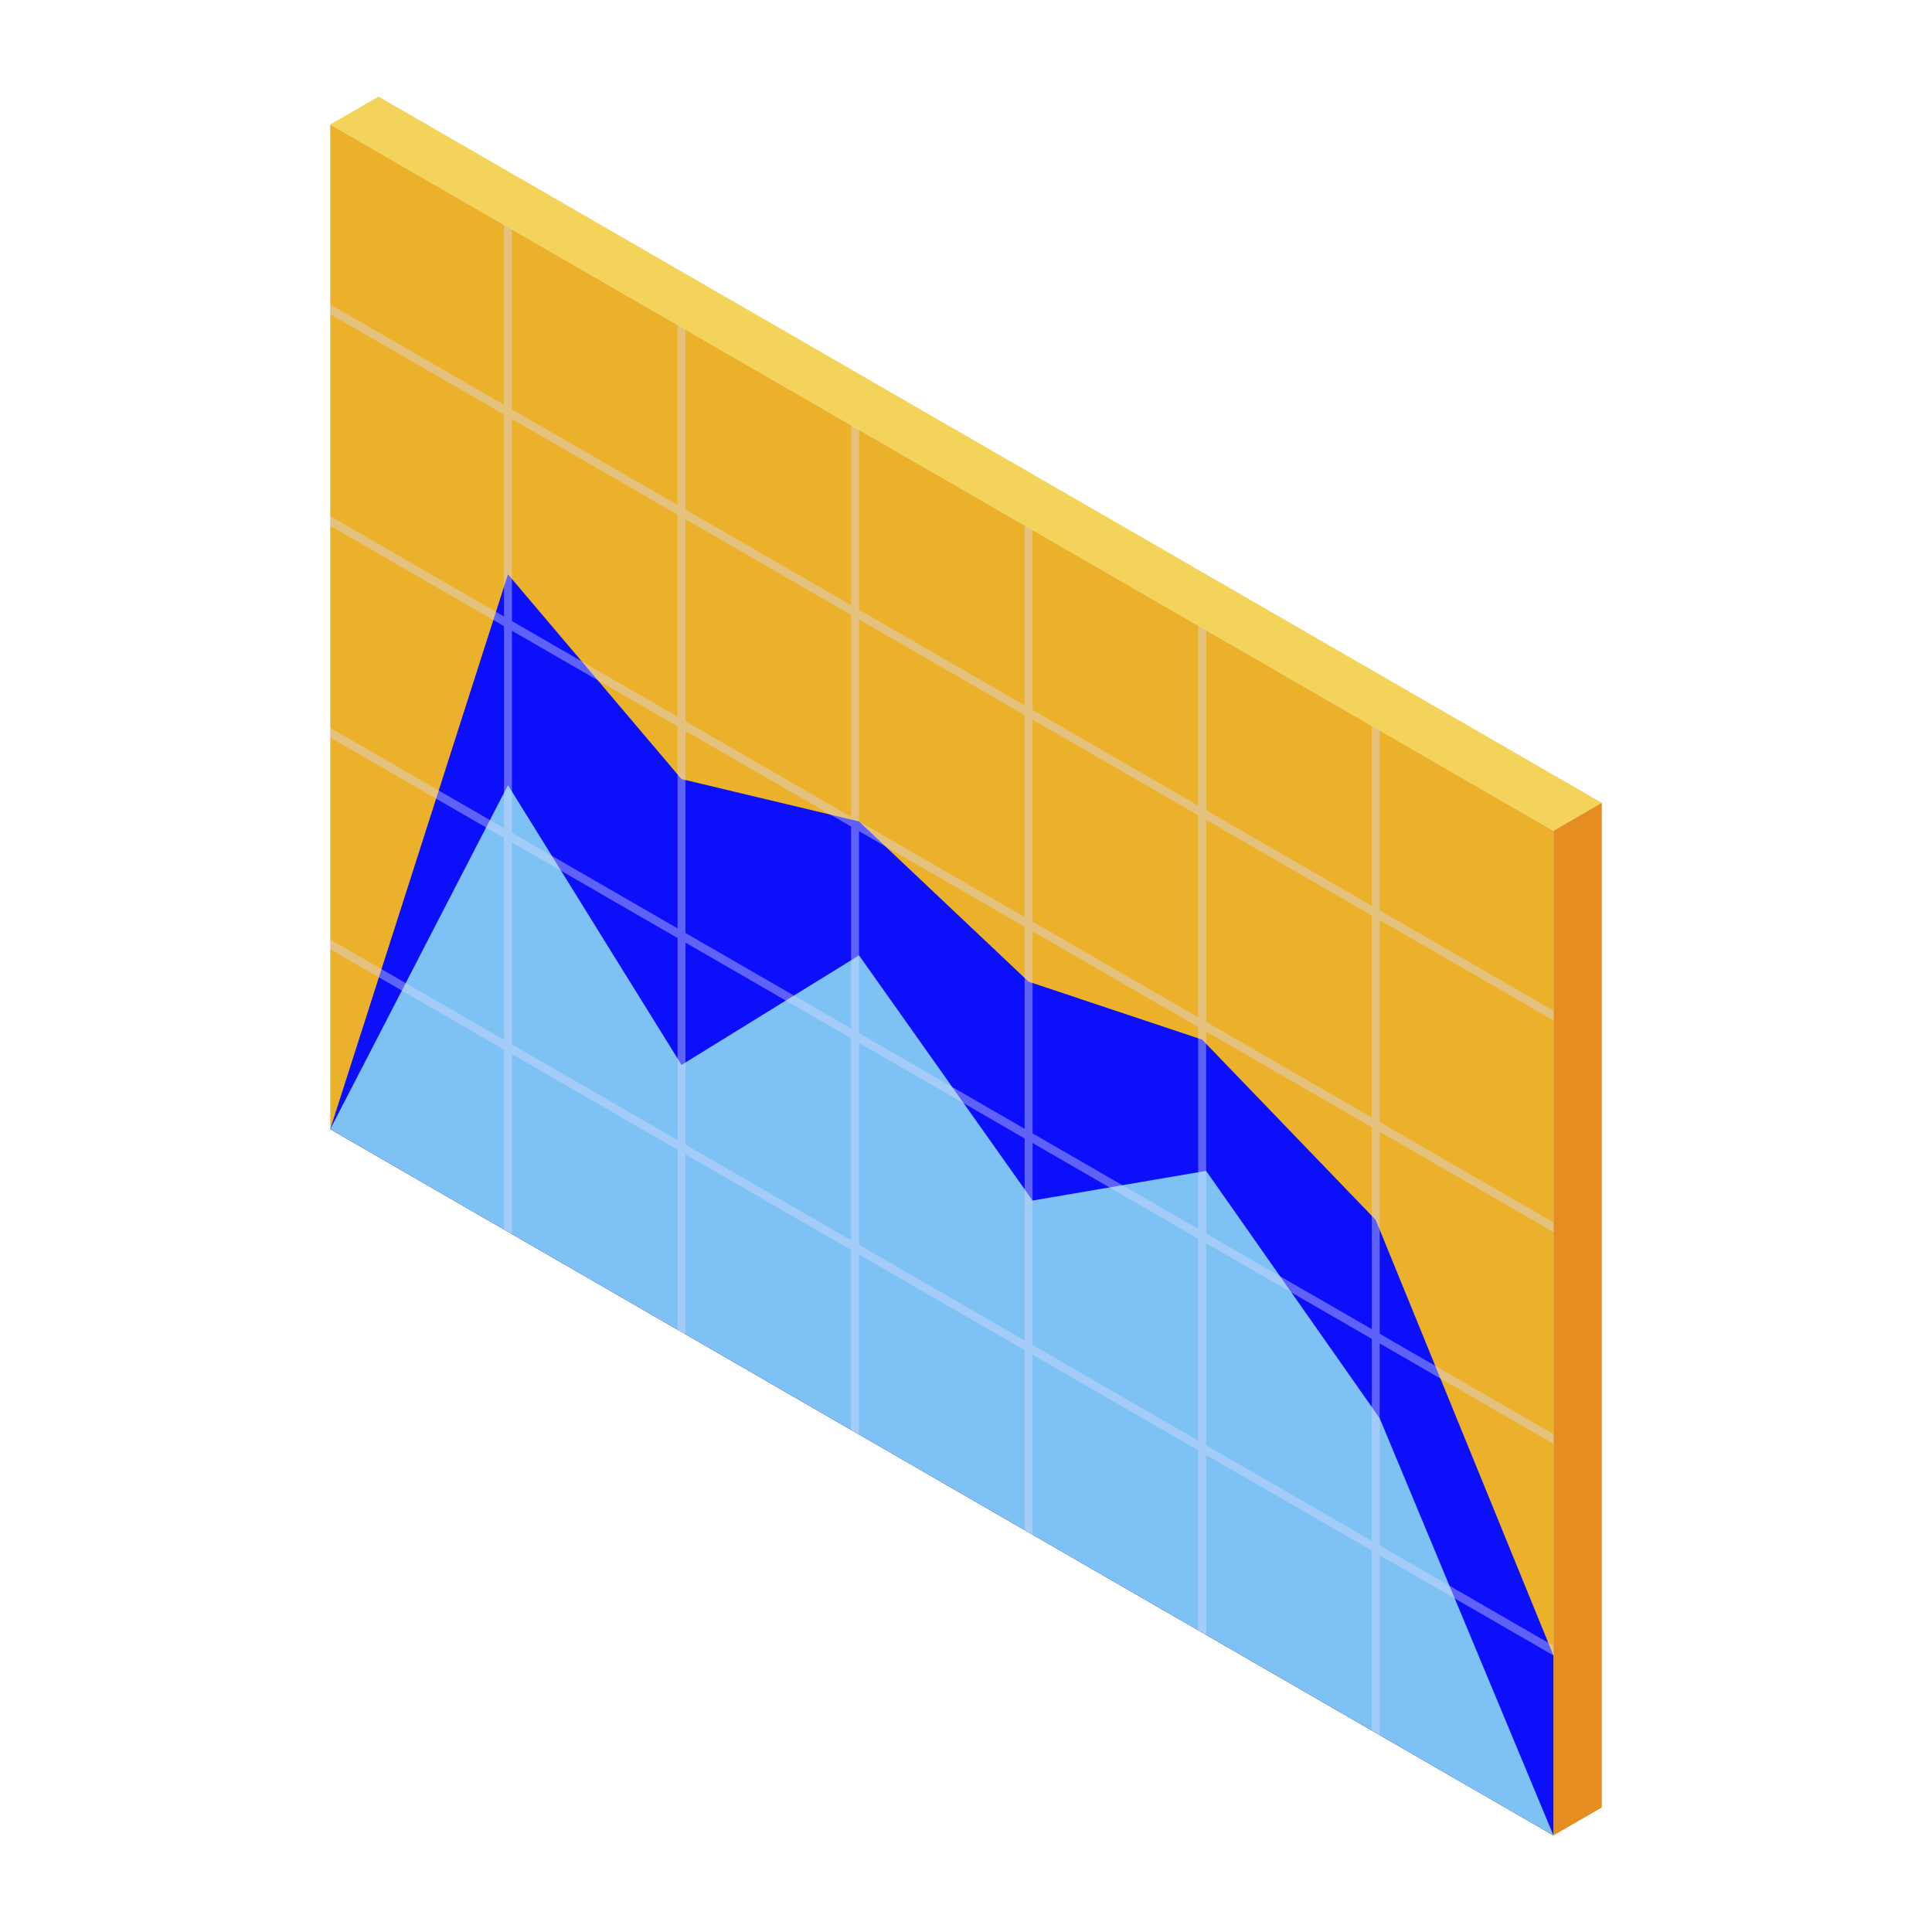<svg id="Layer_1" enable-background="new 0 0 500 500" viewBox="0 0 500 500" xmlns="http://www.w3.org/2000/svg"><g><path d="m414.536 207.769-316.564-182.769-12.506 7.22 316.565 182.769z" fill="#f3d35a"/><path d="m414.536 467.78v-260.005l-12.505 7.22v260.005z" fill="#e58d21"/><g><path d="m402.031 475-316.565-182.768v-260.005l316.565 182.768z" fill="#ebb12a"/><path d="m85.466 292.232 45.998-143.6 44.913 52.993 45.94 10.97 43.889 41.467 44.914 14.992 44.914 46.659 45.997 112.714v46.573z" fill="#0c0ff9"/><path d="m85.466 292.232 45.998-89.042 44.913 72.413 45.94-28.358 44.915 63.452 44.914-7.67 44.914 64.013 44.971 107.96z" fill="#7ec2f5"/><g fill="#d9ddfd" opacity=".4"><path d="m402.031 425.924v2.503l-316.567-182.77v-2.503z"/><path d="m402.031 371.138v2.503l-316.567-182.77v-2.502z"/><path d="m402.031 316.352v2.503l-316.567-182.77v-2.502z"/><g><g><path d="m132.489 319.38-2.052-1.184v-260.005l2.052 1.184z"/><path d="m177.404 345.312-2.053-1.186v-260.005l2.052 1.186z"/><path d="m222.317 371.242-2.051-1.184v-260.005l2.051 1.184z"/><path d="m267.232 397.174-2.053-1.185v-260.005l2.053 1.185z"/><path d="m312.146 423.105-2.052-1.185v-260.005l2.051 1.185z"/><path d="m357.06 449.036-2.052-1.185v-260.005l2.052 1.185z"/></g><path d="m402.031 261.566v2.503l-316.567-182.77v-2.502z"/></g></g></g></g></svg>